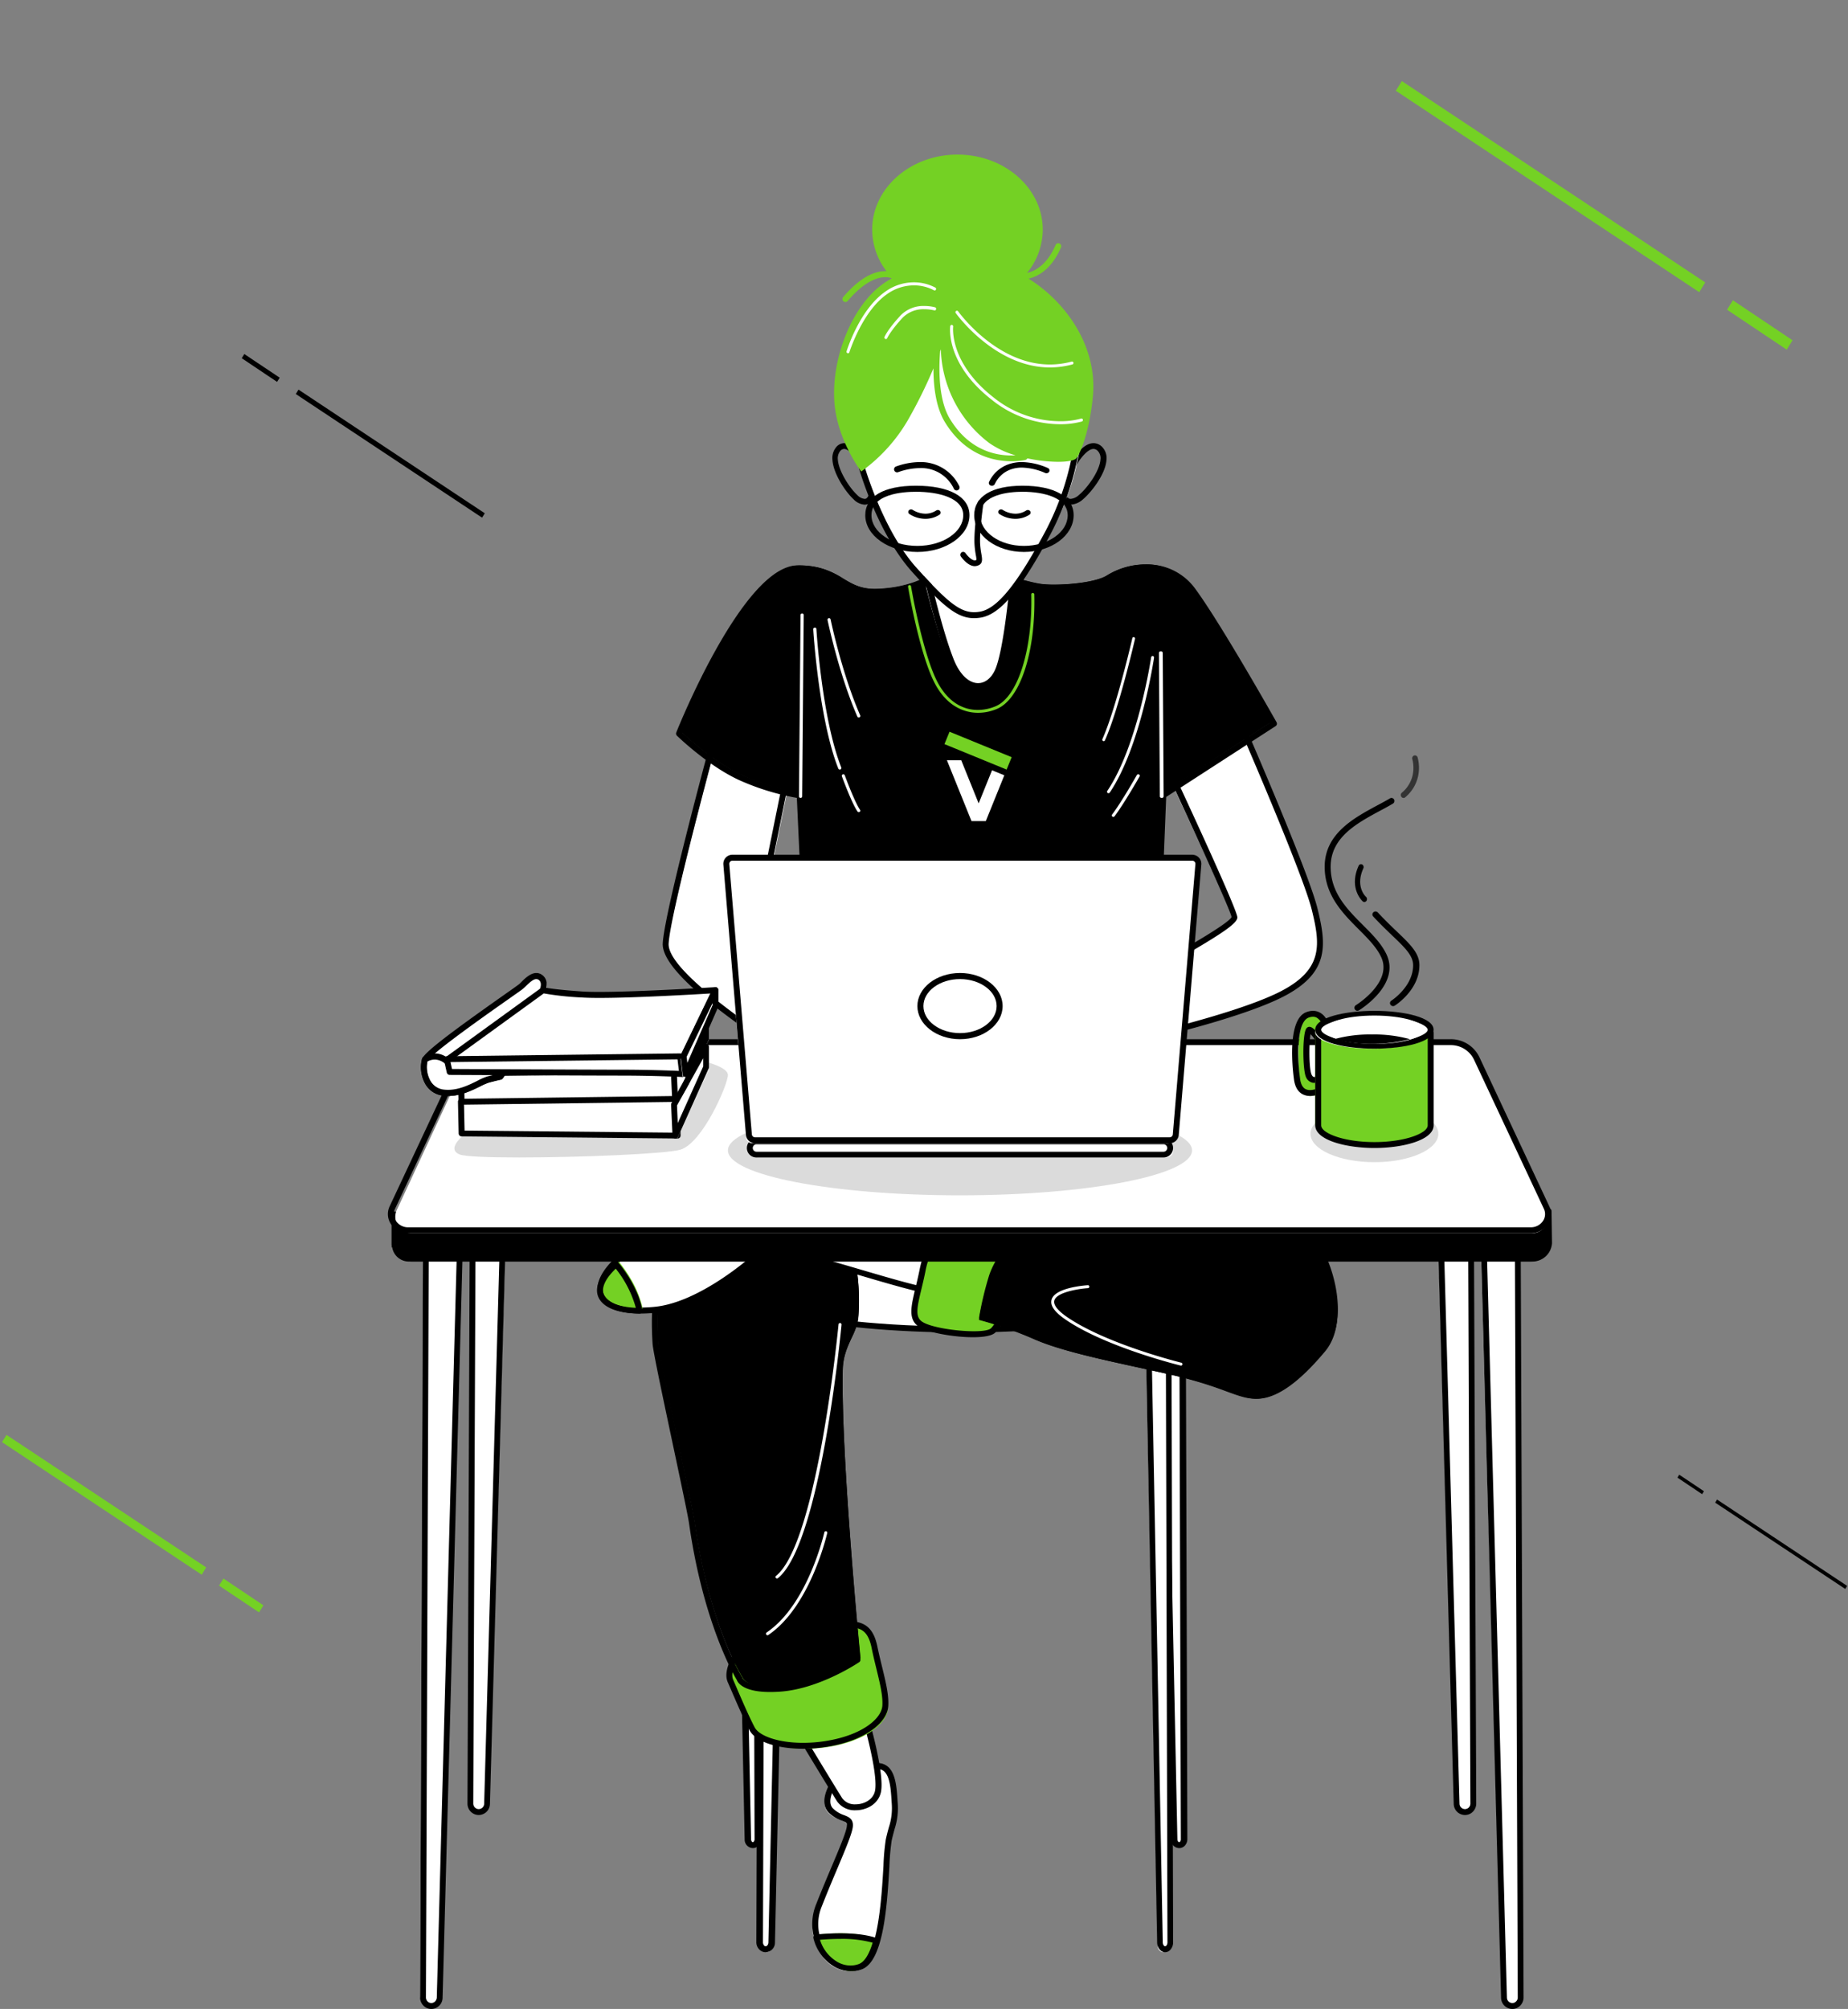 <svg xmlns="http://www.w3.org/2000/svg" width="599.163" height="651.159" viewBox="0 0 599.163 651.159"><rect x="0" y="0" width="599.163" height="651.159" fill="#808080" stroke="none"/><g transform="translate(-229.408 -269.027)"><g transform="translate(355.173 319.136)"><path d="M1524.277,493.262,1500.7,508.236s20.573,43.729,20.573,46.03-18.264,12.2-21.727,14.272a86.81,86.81,0,0,1-8.328,4.133l2.082,20.254s31.438-7.13,44.616-14.259c13.182-7.144,12.714-15.2,9.7-27.17s-23.338-58.233-23.338-58.233Z" transform="translate(-1247.372 -306.202)" fill="#fff" fill-rule="evenodd"/><path d="M1524.369,494.131c2.966,6.861,19.86,46.109,22.534,56.835,2.772,11.161,3.631,19-9.115,25.979-11.38,6.237-37.181,12.564-42.7,13.878l-1.87-18.409a78.624,78.624,0,0,0,7.667-3.892c.592-.351,1.619-.946,2.913-1.68,14.372-8.264,18.99-11.506,18.99-13.358,0-2.281-14.884-34.437-20.033-45.5l21.611-13.85Zm.44-2.366a1.03,1.03,0,0,0-.524.145l-23.255,14.9a.971.971,0,0,0-.352,1.219c7.977,17.134,19.944,43.379,20.216,45.33-.705,1.868-13.757,9.352-18.036,11.814-1.311.751-2.35,1.345-2.941,1.71a80.9,80.9,0,0,1-8.1,4.063.962.962,0,0,0-.563.975L1493.3,592.1a.928.928,0,0,0,.394.68.859.859,0,0,0,.55.184.519.519,0,0,0,.208-.029c1.268-.283,31.289-7.216,44.246-14.307,13.926-7.609,12.94-16.45,10.045-28.126-2.955-11.869-22.256-56.283-23.073-58.164a1,1,0,0,0-.606-.538,1.082,1.082,0,0,0-.261-.032Z" transform="translate(-1247.371 -306.234)" fill-rule="evenodd"/><path d="M1356.811,497.768s-14.989,55.166-15.46,64.906,29.773,28.963,30.924,30.123a.079.079,0,0,0,.054.03c1.009,0-1.761-33.544-1.761-33.544l10.252-50.388-24.009-11.127Z" transform="translate(-1250.614 -306.105)" fill="#fff" fill-rule="evenodd"/><path d="M1356.676,498.586l22.072,10.286L1368.726,558.3a2.382,2.382,0,0,0-.01.271c.858,10.41,2.032,26.709,1.972,31.609-.325-.242-.732-.527-1.237-.881-18.677-13.111-28.02-22.323-27.78-27.384.406-8.731,12.9-55.527,15.006-63.333Zm-.619-2.322a.9.9,0,0,0-.414.1.936.936,0,0,0-.523.613c-.607,2.251-14.906,55.156-15.358,64.843-.364,7.81,16.15,20.328,28.6,29.074,1.114.788,2.159,1.512,2.325,1.669a1.084,1.084,0,0,0,.763.3.929.929,0,0,0,.4-.068c.763-.357,1.541-.728-1.213-34.231l10.131-50.059a.961.961,0,0,0-.533-1.067l-23.786-11.085a.911.911,0,0,0-.39-.086Z" transform="translate(-1250.649 -306.137)" fill-rule="evenodd"/><path d="M1436.707,439.232c-2.808,0-6.312,1-10.185,4.321,0,0-5.756,4.144-17.048,4.611-.306.011-.606.018-.9.018-10.385,0-11.278-7.632-24.728-7.632h-.182c-16.962.085-38.251,53.734-38.251,53.734s10.594,10.376,20.961,14.758a74.444,74.444,0,0,0,17.974,5.308l1.62,35.28h114.291l1.381-35.28,35.716-23.3s-17.5-31.363-26.034-43.117a18,18,0,0,0-15.151-7.732,23.07,23.07,0,0,0-12.039,3.349c-3.357,2.292-11.745,3.236-17.646,3.236a33.64,33.64,0,0,1-4.475-.246c-4.839-.683-18.445-5.066-18.445-5.066a11.314,11.314,0,0,0-6.863-2.245Z" transform="translate(-1250.526 -307.371)" fill-rule="evenodd"/><path d="M1436.71,441.118a10.357,10.357,0,0,1,6.26,2.024.893.893,0,0,0,.329.171c.555.188,13.783,4.41,18.669,5.092a35.016,35.016,0,0,0,4.682.255c5.967,0,14.574-.9,18.24-3.391a22.279,22.279,0,0,1,11.518-3.147,17.228,17.228,0,0,1,14.47,7.276c7.687,10.525,22.875,37.188,25.658,42.111l-35.131,22.722a.959.959,0,0,0-.429.763l-1.356,34.252H1386.634l-1.589-34.252a.956.956,0,0,0-.844-.905,75.154,75.154,0,0,1-17.8-5.221c-8.918-3.746-18.146-12.07-20.3-14.072,2.415-5.855,22.046-52.276,37.292-52.35h.343c6.747,0,10.228,2.063,13.53,4.03,3.076,1.825,5.977,3.565,11.1,3.565.326,0,.659-.007,1-.021,11.5-.451,17.4-4.594,17.66-4.765.014-.024.043-.039.057-.053,3.7-3.147,7-4.083,9.63-4.083Zm-.064-1.882c-3.009,0-6.725,1.04-10.781,4.474-.44.3-6.056,3.973-16.587,4.4-.3.011-.6.018-.895.018-4.6,0-7.165-1.538-10.123-3.3a25.624,25.624,0,0,0-14.8-4.307h-.083c-17.489.085-38.45,51.95-39.32,54.162a.956.956,0,0,0,.212,1.037c.446.436,10.9,10.525,21.377,14.921a79.265,79.265,0,0,0,17.5,5.234l1.585,34.38a.969.969,0,0,0,.974.908h114.844a.985.985,0,0,0,.973-.923l1.373-34.664,35.461-22.95a.95.95,0,0,0,.315-1.274c-.172-.313-17.718-31.447-26.22-43.073a19.052,19.052,0,0,0-15.994-8.049,24.6,24.6,0,0,0-12.666,3.451c-3.13,2.134-11.393,3.061-17.213,3.061a32.6,32.6,0,0,1-4.332-.238c-4.443-.621-16.677-4.481-18.2-4.964a12.9,12.9,0,0,0-7.394-2.3Z" transform="translate(-1250.557 -307.371)" fill-rule="evenodd"/><path d="M1384,455.745a.5.5,0,0,0-.5.486l-.506,58.818a.522.522,0,0,0,1.041,0l.491-58.818a.5.5,0,0,0-.509-.486Z" transform="translate(-1249.713 -307.014)" fill="#fff" fill-rule="evenodd"/><path d="M1388.057,460.247H1388a.512.512,0,0,0-.489.5c.015.307,1.805,29.2,8.136,45.171a.507.507,0,0,0,.485.321.4.4,0,0,0,.182-.029.506.506,0,0,0,.3-.639c-6.285-15.831-8.057-44.579-8.072-44.864a.47.47,0,0,0-.49-.465Z" transform="translate(-1249.615 -306.916)" fill="#fff" fill-rule="evenodd"/><path d="M1397.077,506.77a.49.49,0,0,0-.468.649c.133.342,3.15,8.613,5.062,11.4a.491.491,0,0,0,.41.214.625.625,0,0,0,.28-.072.46.46,0,0,0,.136-.666c-1.842-2.7-4.919-11.123-4.945-11.208a.514.514,0,0,0-.475-.321Z" transform="translate(-1249.419 -305.91)" fill="#fff" fill-rule="evenodd"/><path d="M1392.544,457.246a.33.33,0,0,0-.086.007.5.5,0,0,0-.4.58c.044.176,3.7,17.707,9.67,31.3a.5.5,0,0,0,.462.3.485.485,0,0,0,.189-.04.5.5,0,0,0,.269-.661c-5.926-13.488-9.567-30.918-9.593-31.093a.528.528,0,0,0-.509-.4Z" transform="translate(-1249.517 -306.981)" fill="#fff" fill-rule="evenodd"/><path d="M1489.433,463.249a.472.472,0,0,0-.447.367c-.043.229-5.229,22.682-9.69,32.678a.5.5,0,0,0,.209.638.489.489,0,0,0,.2.046.448.448,0,0,0,.41-.271c4.505-10.081,9.691-32.635,9.745-32.863a.484.484,0,0,0-.331-.584.47.47,0,0,0-.1-.011Z" transform="translate(-1247.631 -306.851)" fill="#fff" fill-rule="evenodd"/><path d="M1497.846,467.748a.571.571,0,0,0-.619.49l.291,46.545a.588.588,0,0,0,.62.495.569.569,0,0,0,.615-.495l-.287-46.545a.563.563,0,0,0-.62-.49Z" transform="translate(-1247.242 -306.754)" fill="#fff" fill-rule="evenodd"/><path d="M1495.541,469.252a.477.477,0,0,0-.481.409c-.043.282-4.253,28.535-14.226,43.322a.475.475,0,0,0,.139.658.542.542,0,0,0,.256.074.5.5,0,0,0,.413-.215c10.088-14.952,14.326-43.417,14.355-43.7a.47.47,0,0,0-.4-.545.3.3,0,0,0-.06,0Z" transform="translate(-1247.598 -306.721)" fill="#fff" fill-rule="evenodd"/><path d="M1490.839,506.773a.517.517,0,0,0-.448.24c-.045.083-4.765,8.46-8.035,12.827a.443.443,0,0,0,.117.645.53.53,0,0,0,.294.082.506.506,0,0,0,.4-.188c3.314-4.426,8.065-12.847,8.123-12.93a.457.457,0,0,0-.22-.627.6.6,0,0,0-.228-.048Z" transform="translate(-1247.566 -305.91)" fill="#fff" fill-rule="evenodd"/><path d="M1418.1,446.74a.51.51,0,0,0-.081.007.488.488,0,0,0-.408.552c.028.2,3.368,20.025,8.084,30.116,3.708,7.942,9.4,10.718,14.635,10.718a15.7,15.7,0,0,0,6.1-1.255c7.6-3.217,12.593-18.489,12.125-37.131,0-.257-.234-.424-.511-.466a.5.5,0,0,0-.483.495c.453,17.976-4.392,33.2-11.526,36.222a14.933,14.933,0,0,1-5.795,1.212c-4.936,0-10.152-2.686-13.659-10.194-4.639-9.973-7.968-29.673-7.994-29.87a.5.5,0,0,0-.489-.406Z" transform="translate(-1248.965 -307.208)" fill="#74d124" fill-rule="evenodd"/><path d="M1397.384,403.587a.9.9,0,0,1,.172.01c1.685.184,3.667,3.175,4.225,4.2.969,1.827,3.51,7.076,3.667,9.485a2.418,2.418,0,0,1-.844,2.354,1.2,1.2,0,0,1-.574.135,3.88,3.88,0,0,1-2.378-1.255c-2.463-2.27-6.055-7.755-6.289-11.491a3.728,3.728,0,0,1,.7-2.659,1.707,1.707,0,0,1,1.321-.776Zm.033-1.872a3.409,3.409,0,0,0-2.675,1.414,5.514,5.514,0,0,0-1.126,4.014c.286,4.448,4.173,10.289,6.88,12.8a5.472,5.472,0,0,0,3.553,1.705,2.905,2.905,0,0,0,1.347-.333c1.259-.682,1.931-2.228,1.8-4.17-.221-3.307-3.748-9.983-3.887-10.271h-.016c-.26-.5-2.671-4.818-5.559-5.137a2.98,2.98,0,0,0-.321-.017Z" transform="translate(-1249.484 -308.183)" fill-rule="evenodd"/><path d="M1476.716,403.587a1.956,1.956,0,0,1,1.473.776,3.383,3.383,0,0,1,.761,2.659c-.26,3.736-4.241,9.221-6.978,11.491a4.522,4.522,0,0,1-2.649,1.255,1.479,1.479,0,0,1-.639-.135,2.3,2.3,0,0,1-.935-2.354c.17-2.409,3-7.658,4.078-9.485.617-1.023,2.813-4.014,4.7-4.2.058,0,.119-.01.188-.01Zm-.033-1.872a3.563,3.563,0,0,0-.356.017c-3.217.319-5.9,4.638-6.2,5.137-.173.288-4.078,6.964-4.324,10.271a4.034,4.034,0,0,0,2.007,4.17,3.457,3.457,0,0,0,1.5.333,6.44,6.44,0,0,0,3.953-1.705c2.491-2.09,7.307-7.977,7.639-12.8a5.186,5.186,0,0,0-1.238-4.014,3.953,3.953,0,0,0-2.975-1.414Z" transform="translate(-1247.922 -308.183)" fill-rule="evenodd"/><path d="M1422.07,442.234h0s4.2,18.4,8.411,28.606c2.325,5.668,5.8,8.19,8.992,8.19,2.563,0,4.943-1.624,6.4-4.556,3.27-6.573,5.373-31.1,5.373-31.1h0a131.659,131.659,0,0,1-15.417,1.035c-5.373,0-10.795-.494-13.759-2.171Z" transform="translate(-1248.868 -307.306)" fill="#fff" fill-rule="evenodd"/><path d="M1424.467,443.411c3.2,1.152,7.751,1.513,12.235,1.513a121.315,121.315,0,0,0,14.035-.92h0c-.455,5.09-2.38,24.778-5.088,30.494-1.238,2.627-3.2,4.144-5.389,4.144-.07,0-.138,0-.209,0-3-.105-5.92-3.032-7.79-7.823-3.3-8.386-6.635-22.339-7.794-27.4Zm-1.369-2.678a.962.962,0,0,0-.575.2.99.99,0,0,0-.366,1c.04.188,4.194,19.134,8.316,29.612,2.2,5.611,5.665,8.917,9.507,9.048.085,0,.156.014.241.014,2.934,0,5.6-1.947,7.156-5.253,3.26-6.868,5.3-31.343,5.385-32.384a1.015,1.015,0,0,0-.3-.795.989.989,0,0,0-.667-.271.762.762,0,0,0-.128.01,125.88,125.88,0,0,1-15.152,1.055c-5.108,0-10.206-.48-12.949-2.1a.883.883,0,0,0-.471-.134Z" transform="translate(-1248.867 -307.338)" fill-rule="evenodd"/><path d="M1435.679,359.691a23.881,23.881,0,0,0-15.961,6.256c-12.432,10.728-20.255,28.3-16.111,44.034,0,0,5.989,20.991,17.263,33.306,10.044,10.974,14.419,14.528,19.486,14.528a12.848,12.848,0,0,0,1.909-.151c5.974-.916,12.422-8.674,21.392-24.862,8.971-16.205,9.667-28.52,10.35-29.661s-1.834-23.963-14.722-33.772c-7.612-5.794-15.7-9.678-23.606-9.678Z" transform="translate(-1249.291 -309.092)" fill="#fff" fill-rule="evenodd"/><path d="M1434.781,360.056c6.958,0,14.606,3.2,22.876,9.606,12.208,9.463,14.808,31.077,14.411,32.914a9.622,9.622,0,0,0-.665,2.65,89.3,89.3,0,0,1-9.649,27.4c-8.957,16.44-15.129,23.82-20.613,24.677a11.255,11.255,0,0,1-1.741.143c-4.616,0-8.74-3.317-18.691-14.39-10.853-12.053-16.813-32.771-16.969-33.313-3.742-14.517,2.583-32.028,15.741-43.583a22.73,22.73,0,0,1,15.3-6.1Zm-.057-1.869a24.513,24.513,0,0,0-16.5,6.517c-13.707,12.028-20.262,30.32-16.322,45.537v.014c.24.881,6.148,21.613,17.379,34.108,9.866,10.944,14.5,15.021,20.107,15.021a13.3,13.3,0,0,0,2.052-.171c6.214-.975,12.585-8.394,21.984-25.662a90.713,90.713,0,0,0,9.859-27.969c.17-.9.354-1.837.424-2.008,1.03-1.737-1.917-25.4-14.888-35.435-8.553-6.627-16.668-9.952-24.093-9.952Z" transform="translate(-1249.329 -309.124)" fill-rule="evenodd"/><path d="M1440.806,419.725a.928.928,0,0,0-.91.8c-.054.358-1.321,8.9-1.106,13.43a30.84,30.84,0,0,0,.449,3.74,7.707,7.707,0,0,1,.185,1.454.811.811,0,0,1-.347.139.837.837,0,0,1-.208.025c-1.038,0-2.444-1.548-3-2.353a.91.91,0,0,0-.748-.4.892.892,0,0,0-.533.177.985.985,0,0,0-.216,1.318c.243.33,2.249,3.133,4.5,3.133a2.917,2.917,0,0,0,.594-.073c2.14-.482,1.857-2.079,1.577-3.755a26.981,26.981,0,0,1-.432-3.49c-.2-4.355,1.076-12.99,1.089-13.074a.938.938,0,0,0-.765-1.061.805.805,0,0,0-.128-.01Z" transform="translate(-1248.605 -307.793)" fill-rule="evenodd"/><path d="M1418.585,422.726a.926.926,0,0,0-.732.335.79.79,0,0,0,.188,1.166,9.5,9.5,0,0,0,5.2,1.56,8.275,8.275,0,0,0,4.547-1.337.8.8,0,0,0,.228-1.166.955.955,0,0,0-.752-.363.923.923,0,0,0-.51.152,6.366,6.366,0,0,1-3.509,1.048,7.971,7.971,0,0,1-4.12-1.231.966.966,0,0,0-.545-.164Z" transform="translate(-1248.963 -307.728)" fill-rule="evenodd"/><path d="M1447.142,422.726a.918.918,0,0,0-.727.335.788.788,0,0,0,.184,1.166,9.489,9.489,0,0,0,5.2,1.56,8.25,8.25,0,0,0,4.54-1.337.792.792,0,0,0,.229-1.166.919.919,0,0,0-.745-.36.96.96,0,0,0-.517.149,6.348,6.348,0,0,1-3.507,1.051,7.915,7.915,0,0,1-4.112-1.234.963.963,0,0,0-.544-.164Z" transform="translate(-1248.345 -307.728)" fill-rule="evenodd"/><path d="M1421.474,407.715a23.262,23.262,0,0,0-7.641,1.421.986.986,0,0,0,.323,1.915.945.945,0,0,0,.327-.061,21.406,21.406,0,0,1,7.034-1.324,11.666,11.666,0,0,1,11.014,6.64.984.984,0,0,0,.911.61,1.053,1.053,0,0,0,.36-.073.969.969,0,0,0,.542-1.273,13.879,13.879,0,0,0-12.869-7.854Z" transform="translate(-1249.06 -308.053)" fill-rule="evenodd"/><path d="M1453.983,407.715a12.91,12.91,0,0,0-4.482.765,10.988,10.988,0,0,0-6.2,5.712.871.871,0,0,0,.613,1.146,1.519,1.519,0,0,0,.344.043,1.007,1.007,0,0,0,.953-.595,9,9,0,0,1,5.064-4.656,10.671,10.671,0,0,1,3.708-.624,19.763,19.763,0,0,1,7.5,1.731,1.106,1.106,0,0,0,.433.089,1.025,1.025,0,0,0,.912-.509.855.855,0,0,0-.478-1.188,21.888,21.888,0,0,0-8.372-1.915Z" transform="translate(-1248.41 -308.053)" fill-rule="evenodd"/><path d="M1420.443,417.176c7.428,0,15.354,2,15.354,7.6,0,5.48-6.666,9.951-14.878,9.951s-14.878-4.471-14.878-9.951c0-6.86,10.067-7.6,14.4-7.6Zm0-1.957c-10.424,0-16.41,3.483-16.41,9.558,0,6.569,7.572,11.908,16.886,11.908s16.9-5.339,16.9-11.908c0-5.989-6.5-9.558-17.373-9.558Z" transform="translate(-1249.258 -307.89)" fill-rule="evenodd"/><path d="M1454.266,417.176c7.086,0,14.654,2,14.654,7.6,0,5.48-6.366,9.951-14.189,9.951s-14.2-4.471-14.2-9.951c0-6.86,9.609-7.6,13.736-7.6Zm0-1.957c-9.95,0-15.659,3.483-15.659,9.558,0,6.569,7.228,11.908,16.123,11.908s16.116-5.339,16.116-11.908c0-5.989-6.192-9.558-16.581-9.558Z" transform="translate(-1248.51 -307.89)" fill-rule="evenodd"/><path d="M1280.24,604.325l-.957,233.343a2.794,2.794,0,0,0,5.585.11l6.695-233.126-11.323-.327Z" transform="translate(-1251.957 -303.8)" fill="#fff" fill-rule="evenodd"/><path d="M1280.6,606.271l9.076.27L1283.2,838.325a1.775,1.775,0,0,1-1.764,1.744,1.73,1.73,0,0,1-1.25-.525,1.843,1.843,0,0,1-.518-1.289l.933-231.983Zm-.961-1.946a.92.92,0,0,0-.64.27,1.03,1.03,0,0,0-.289.681l-.918,232.978a3.666,3.666,0,0,0,1.057,2.639,3.6,3.6,0,0,0,2.586,1.09,3.654,3.654,0,0,0,3.641-3.587l6.5-232.765a.945.945,0,0,0-.914-.991l-10.981-.313a.247.247,0,0,0-.046,0Z" transform="translate(-1251.989 -303.8)" fill-rule="evenodd"/><path d="M1263.707,658.355l-.962,241.012a2.789,2.789,0,0,0,5.576.114l6.709-240.8-11.323-.327Z" transform="translate(-1252.314 -302.631)" fill="#fff" fill-rule="evenodd"/><path d="M1265.553,658.807l9.095.275-6.48,240.953a1.787,1.787,0,0,1-1.764,1.756,1.687,1.687,0,0,1-1.253-.547,1.813,1.813,0,0,1-.511-1.281l.914-241.156Zm-.96-1.953a.837.837,0,0,0-.623.275.945.945,0,0,0-.288.682l-.937,242.152a3.768,3.768,0,0,0,1.073,2.653,3.551,3.551,0,0,0,2.586,1.1,3.676,3.676,0,0,0,3.643-3.621l6.505-241.925a.962.962,0,0,0-.919-1l-10.981-.312a.4.4,0,0,0-.059,0Z" transform="translate(-1252.314 -302.663)" fill-rule="evenodd"/><path d="M1595.723,604.325l-11.32.327,6.706,233.126a2.789,2.789,0,0,0,5.575-.11l-.961-233.343Z" transform="translate(-1245.356 -303.8)" fill="#fff" fill-rule="evenodd"/><path d="M1595.409,606.271l.915,231.983a1.836,1.836,0,0,1-.511,1.289,1.742,1.742,0,0,1-1.252.525,1.779,1.779,0,0,1-1.764-1.73l-6.465-231.8,9.078-.27Zm.949-1.946a.229.229,0,0,0-.045,0l-10.98.313a.957.957,0,0,0-.919.991L1590.92,838.4a3.663,3.663,0,0,0,3.64,3.587,3.544,3.544,0,0,0,2.585-1.09,3.739,3.739,0,0,0,1.072-2.639l-.932-232.978a.955.955,0,0,0-.292-.681.873.873,0,0,0-.633-.27Z" transform="translate(-1245.356 -303.8)" fill-rule="evenodd"/><path d="M1610.74,658.355l-11.306.327,6.7,240.8a2.786,2.786,0,0,0,5.569-.114l-.96-241.012Z" transform="translate(-1245.031 -302.631)" fill="#fff" fill-rule="evenodd"/><path d="M1610.439,658.807l.918,241.156a1.757,1.757,0,0,1-.515,1.281,1.644,1.644,0,0,1-1.235.547,1.777,1.777,0,0,1-1.767-1.742l-6.475-240.967,9.074-.275Zm.905-1.95-10.982.312a.963.963,0,0,0-.915,1l6.5,241.939a3.672,3.672,0,0,0,3.656,3.606,3.528,3.528,0,0,0,2.572-1.1,3.781,3.781,0,0,0,1.069-2.653l-.93-242.152a.923.923,0,0,0-.282-.682.96.96,0,0,0-.692-.272Z" transform="translate(-1245.031 -302.663)" fill-rule="evenodd"/><path d="M1371.572,668.864l-.6,213.9a1.8,1.8,0,1,0,3.49.085l4.185-213.718-7.072-.271Z" transform="translate(-1249.973 -302.403)" fill="#fff" fill-rule="evenodd"/><path d="M1372.271,669.318l5.766.2-4.661,212.4c-.017.734-.49,1.245-.888,1.245a.682.682,0,0,1-.438-.184,1.517,1.517,0,0,1-.441-1.132l.663-212.525Zm-1.077-1.955a1.073,1.073,0,0,0-.718.27.906.906,0,0,0-.332.7l-.678,213.515a3.327,3.327,0,0,0,1.074,2.479,2.883,2.883,0,0,0,1.948.766,3.1,3.1,0,0,0,3.014-3.132l4.693-213.345a1,1,0,0,0-1.025-.98l-7.925-.27Z" transform="translate(-1250.006 -302.436)" fill-rule="evenodd"/><path d="M1504.371,661.356l-5.646.225,3.345,186.525c.023,1.038.637,1.844,1.4,1.844s1.4-.863,1.383-1.929l-.48-186.665Z" transform="translate(-1247.209 -302.566)" fill="#fff" fill-rule="evenodd"/><path d="M1503.794,661.829l.542,186.791a1.109,1.109,0,0,1-.306.84.393.393,0,0,1-.247.132c-.232,0-.556-.371-.571-.929l-3.858-186.691,4.44-.143Zm1.054-1.973a.271.271,0,0,0-.05,0l-6.553.215a1.014,1.014,0,0,0-1,1l3.87,187.645a2.767,2.767,0,0,0,2.672,2.8,2.529,2.529,0,0,0,1.726-.682,3.082,3.082,0,0,0,.927-2.227l-.556-187.789a.871.871,0,0,0-.325-.686,1.078,1.078,0,0,0-.707-.275Z" transform="translate(-1247.242 -302.598)" fill-rule="evenodd"/><path d="M1369.112,661.356l-5.662.225,3.358,186.525c.027,1.038.641,1.844,1.387,1.844.77,0,1.4-.863,1.4-1.929l-.48-186.665Z" transform="translate(-1250.136 -302.566)" fill="#fff" fill-rule="evenodd"/><path d="M1368.5,661.829l.552,186.791a1.153,1.153,0,0,1-.324.84.312.312,0,0,1-.243.132c-.22,0-.556-.371-.571-.929l-3.856-186.691,4.442-.143Zm1.054-1.973a.316.316,0,0,0-.054,0l-6.535.215a1.013,1.013,0,0,0-1,1l3.872,187.631a2.752,2.752,0,0,0,2.651,2.809,2.535,2.535,0,0,0,1.726-.682,3.037,3.037,0,0,0,.942-2.227l-.556-187.789a.92.92,0,0,0-.325-.686,1.073,1.073,0,0,0-.717-.275Z" transform="translate(-1250.168 -302.598)" fill-rule="evenodd"/><path d="M1499.8,668.864l-7.082.271,4.195,213.718a2.035,2.035,0,0,0,1.73,2.2,2.065,2.065,0,0,0,1.749-2.285l-.592-213.9Z" transform="translate(-1247.34 -302.403)" fill="#fff" fill-rule="evenodd"/><path d="M1499.522,669.314l.565,212.529a1.656,1.656,0,0,1-.379,1.132.55.55,0,0,1-.379.184c-.339,0-.732-.511-.756-1.245l-4-212.4,4.953-.2Zm.877-1.954-6.791.27a.954.954,0,0,0-.895.979l4.034,213.349c.038,1.756,1.176,3.132,2.582,3.132a2.29,2.29,0,0,0,1.68-.766,3.619,3.619,0,0,0,.918-2.48l-.583-213.519a1.025,1.025,0,0,0-.268-.695,1.1,1.1,0,0,0-.677-.27Z" transform="translate(-1247.34 -302.436)" fill-rule="evenodd"/><path d="M1436.651,644.847c-47.066,0-85.222,8.59-85.222,19.168,0,10.593,38.156,19.165,85.222,19.165s85.224-8.571,85.224-19.165c0-10.578-38.159-19.168-85.224-19.168Z" transform="translate(-1250.396 -302.923)" fill="#fff" fill-rule="evenodd"/><path d="M1436.688,645.3c50.74,0,84.826,9.693,84.826,18.749s-34.087,18.763-84.826,18.763-84.844-9.7-84.844-18.763,34.091-18.749,84.844-18.749Zm0-1.951c-42.657,0-86.765,7.75-86.765,20.7s44.108,20.7,86.765,20.7c42.64,0,86.751-7.736,86.751-20.7s-44.111-20.7-86.751-20.7Z" transform="translate(-1250.429 -302.956)" fill-rule="evenodd"/><path d="M1407.182,821.95c-4.476,0-11.695,2.861-13.475,4.915,0,0-4.567,6.425-1.314,9.646s6.531,1.933,6.2,5.144-5.536,14.162-10.117,25.744c-4.037,10.235,2.9,20.48,10.661,20.48a8.9,8.9,0,0,0,3.058-.547c8.8-3.2,7.834-35.379,9.132-41.176s2.283-6.753,1.95-12.211c-.315-5.472-.651-11.272-4.884-11.914a8.015,8.015,0,0,0-1.209-.082Z" transform="translate(-1249.62 -299.092)" fill="#fff" fill-rule="evenodd"/><path d="M1407.9,822.365a7.146,7.146,0,0,1,1.032.067c3.406.524,3.721,5.78,4.032,10.948a19.871,19.871,0,0,1-.913,7.906c-.3,1.078-.645,2.337-1,3.979a72.767,72.767,0,0,0-.756,8.544c-.6,10.328-1.744,29.523-7.682,31.707a7.752,7.752,0,0,1-2.661.472,9.568,9.568,0,0,1-6.694-3.036,14.9,14.9,0,0,1-2.962-16.024c1.63-4.163,3.359-8.284,4.892-11.913,2.876-6.813,4.95-11.743,5.175-13.928.259-2.536-1.385-3.17-2.843-3.738a9.459,9.459,0,0,1-3.575-2.153c-2.464-2.437,1.042-7.821,1.372-8.331,1.59-1.755,8.467-4.5,12.586-4.5Zm.071-1.916c-4.652,0-12.152,2.89-14.162,5.214a.728.728,0,0,0-.057.067c-.2.287-4.936,7.1-1.185,10.825a11.286,11.286,0,0,0,4.248,2.578c1.472.582,1.715.71,1.615,1.773-.183,1.894-2.429,7.211-5.036,13.371-1.529,3.639-3.275,7.764-4.921,11.956a16.839,16.839,0,0,0,3.406,18.059,11.4,11.4,0,0,0,8.051,3.615,9.713,9.713,0,0,0,3.349-.593c7.141-2.62,8.226-21.139,8.943-33.392a75.624,75.624,0,0,1,.716-8.246c.354-1.6.7-2.831.985-3.88a21.779,21.779,0,0,0,.974-8.611c-.344-5.569-.716-11.889-5.666-12.652a8.288,8.288,0,0,0-1.261-.085Z" transform="translate(-1249.622 -299.124)" fill-rule="evenodd"/><path d="M1396.377,874.476a64.237,64.237,0,0,0-7.375.458c1.32,6.742,5.742,11.8,10.518,11.8a7.027,7.027,0,0,0,2.826-.6c2.371-1.042,3.975-4.826,5.081-9.829-3.133-1.4-7.238-1.829-11.049-1.829Z" transform="translate(-1249.583 -297.955)" fill="#74d124" fill-rule="evenodd"/><path d="M1396.3,876.294a37.535,37.535,0,0,1,10.479,1.228c-1.2,3.964-2.714,6.3-4.545,6.949a8,8,0,0,1-2.637.451,8.613,8.613,0,0,1-3.938-.992,12.546,12.546,0,0,1-5.949-7.35c1.862-.152,4.168-.286,6.591-.286Zm-.07-1.814c-2.99,0-5.782.2-7.828.393a.978.978,0,0,0-.687.374.872.872,0,0,0-.155.727,14.575,14.575,0,0,0,7.2,9.557,10.527,10.527,0,0,0,4.841,1.208,9.828,9.828,0,0,0,3.3-.562c2.605-.929,4.548-3.873,5.972-9.009a.888.888,0,0,0-.593-1.074c-3.441-1.245-7.93-1.615-12.044-1.615Z" transform="translate(-1249.615 -297.955)" fill-rule="evenodd"/><path d="M1404.652,808.439l-18.9,4.611H1384.5s9.134,15.1,11.644,19.1a5.713,5.713,0,0,0,4.969,2.354c3.1,0,6.425-1.777,7-5.124.95-5.536-3.457-20.939-3.457-20.939Z" transform="translate(-1249.681 -299.384)" fill="#fff" fill-rule="evenodd"/><path d="M1404.344,809.073c.932,3.443,4.144,15.787,3.332,20.528-.452,2.649-2.808,4-4.876,4.4a7.617,7.617,0,0,1-1.439.139,5,5,0,0,1-4.348-1.986c-2.141-3.39-8.915-14.582-11.3-18.524l18.635-4.556Zm.68-2.132a.968.968,0,0,0-.229.026l-19.578,4.794h-1.2a.979.979,0,0,0-.859.488.922.922,0,0,0,.015.965c.088.157,9.559,15.8,12.163,19.947a6.958,6.958,0,0,0,6.02,2.9,9.931,9.931,0,0,0,1.822-.171c3.459-.656,5.917-2.948,6.438-5.977,1.008-5.928-3.445-21.616-3.631-22.272a1,1,0,0,0-.966-.706Z" transform="translate(-1249.712 -299.416)" fill-rule="evenodd"/><path d="M1398.445,776.921c-.418,0-.847,0-1.283,0-5.792,0-29.313,6.856-34.151,11.441,0,0-2.583,4.241-1.286,7.179s4.827,11.427,7.082,15.679c1.733,3.259,8.239,5.563,16.575,5.563a48.9,48.9,0,0,0,7.915-.659c11.931-1.967,18.695-7.523,19.009-12.413.329-4.9-1.926-11.441-3.537-19.268-1.494-7.251-5.181-7.526-10.322-7.526Z" transform="translate(-1250.181 -300.066)" fill="#74d124" fill-rule="evenodd"/><path d="M1397.791,777.357c4.908,0,7.9.277,9.235,6.665.478,2.393,1.035,4.671,1.557,6.805,1.148,4.728,2.153,8.814,1.943,12.021-.284,4.24-6.571,9.516-18.076,11.406a47.385,47.385,0,0,1-7.621.632c-8.025,0-14.185-2.2-15.682-4.99-1.784-3.35-4.433-9.512-6.019-13.2l-.979-2.26c-.847-1.934.483-4.961,1.146-6.105,4.677-4.212,27.4-10.978,33.148-10.978h1.347Zm.2-1.937c-.288,0-.582,0-.877,0h-.666c-5.806,0-29.375,6.694-34.55,11.579a.851.851,0,0,0-.166.2c-.117.183-2.8,4.681-1.333,8.021l.979,2.249c1.6,3.713,4.263,9.919,6.089,13.34,2,3.752,8.98,6,17.338,6a49.545,49.545,0,0,0,7.962-.656c11.193-1.837,19.278-7.254,19.673-13.183.227-3.508-.792-7.737-1.983-12.619-.521-2.11-1.06-4.358-1.557-6.722-1.606-7.788-5.884-8.215-10.908-8.215Z" transform="translate(-1250.212 -300.098)" fill-rule="evenodd"/><path d="M1392.74,646.352c-25.14.326-43.191.749-43.471.848-.964.312-1.6,5.756-2.235,10.239,0,0-10.675,1.359-8.747,31.114.266,4.17,11.04,52.152,11.819,57.6,4.781,33.439,15.455,50.18,15.455,50.18s.772,3.347,9.909,3.347c1.059,0,2.229-.043,3.527-.146,12.457-.961,24.928-9.284,24.928-9.284s-6.4-64.965-5.763-93.441c.185-7.883,4.728-11.755,5.064-17.152a67.77,67.77,0,0,0-1.736-21.323l-8.75-11.978Z" transform="translate(-1250.685 -302.89)" fill-rule="evenodd"/><path d="M1391.339,646.792l8.332,11.509a68.837,68.837,0,0,1,1.665,21,18.277,18.277,0,0,1-2.075,6.429,25.632,25.632,0,0,0-2.977,10.879v.014c-.611,26.964,5.038,87.038,5.674,93.666-2.372,1.5-13.245,8.037-23.932,8.881-1.266.1-2.4.139-3.429.139-7.975,0-8.943-2.624-8.954-2.624a.752.752,0,0,0-.113-.3c-.114-.172-10.6-17.126-15.292-50.185-.354-2.439-2.655-13.308-5.1-24.8-3.061-14.465-6.536-30.862-6.692-33.132-1.806-28.448,7.82-30.318,7.9-30.332a.952.952,0,0,0,.82-.815l.23-1.6c.378-2.785.943-6.9,1.48-7.927,2.428-.114,18.92-.5,42.455-.811Zm.467-1.945c-15.293.2-42.964.672-43.643.9-1.24.412-1.679,2.4-2.654,9.513l-.138.955c-2.531.911-10.505,5.866-8.83,32.184.155,2.417,3.506,18.166,6.738,33.4,2.429,11.469,4.729,22.309,5.069,24.677,4.546,32.09,14.557,49.28,15.49,50.839.322.872,2.033,3.926,10.8,3.926,1.075,0,2.249-.043,3.545-.14,12.539-.986,24.808-9.17,25.318-9.513a.957.957,0,0,0,.42-.9c-.056-.654-6.352-65.716-5.733-94.017.1-4.244,1.47-7.225,2.8-10.125a19.72,19.72,0,0,0,2.262-7.111,70.47,70.47,0,0,0-1.767-21.809.76.76,0,0,0-.155-.312l-8.724-12.069a1.042,1.042,0,0,0-.792-.4Z" transform="translate(-1250.723 -302.923)" fill-rule="evenodd"/><path d="M1352.534,650.851a17.171,17.171,0,0,0-7.314,1.5s-13.171,1.942-21.244,10.914c-7.2,8.008-2.521,13.655,9.721,13.655,1.473,0,3.061-.084,4.746-.253,15.689-1.591,33.773-17.362,34.536-18.208.612-.665-10.244-7.605-20.446-7.605Z" transform="translate(-1251.063 -302.793)" fill="#fff" fill-rule="evenodd"/><path d="M1351.844,651.33c8.23,0,17.126,4.922,19.239,6.784-3.117,2.83-19.116,16.661-33.327,18.161a44.239,44.239,0,0,1-4.557.249c-6.085,0-10.447-1.485-11.8-4.159-1.087-2.155-.114-5.157,2.722-8.45,7.723-8.96,20.5-11.041,20.637-11.052a1.258,1.258,0,0,0,.269-.087,15.385,15.385,0,0,1,6.812-1.446Zm.112-1.977a17.594,17.594,0,0,0-7.628,1.6c-1.539.26-13.79,2.57-21.629,11.663-4.355,5.056-4.031,8.577-2.986,10.655,1.705,3.39,6.47,5.207,13.349,5.207a45.3,45.3,0,0,0,4.9-.271c15.421-1.615,33.634-17.611,35.1-19.284a1.2,1.2,0,0,0-.043-1.558c-1.309-1.786-11.39-8.013-21.061-8.013Z" transform="translate(-1251.097 -302.825)" fill-rule="evenodd"/><path d="M1365.967,646.348c-7.119,0,1.932,12.033,1.932,12.033s14.23.667,25.214,4.01,30.381,10.023,34.92,10.023,3.219-17.38,3.219-20.722-58.183-5.344-65.284-5.344Z" transform="translate(-1250.141 -302.89)" fill="#fff" fill-rule="evenodd"/><path d="M1365.457,648.22c9.107,0,60.475,1.9,64.851,4.344,0,.413.025.959.04,1.634.148,3.791.506,13.876-1.7,16.06a.828.828,0,0,1-.621.289c-3.263,0-15.445-3.574-25.244-6.46-3.505-1.029-6.87-2.016-9.688-2.8-9.946-2.786-22.629-3.6-25.187-3.738-2.252-2.841-4.875-7.227-4.1-8.751q.3-.578,1.647-.577Zm0-1.868c-2.121,0-3.017.895-3.407,1.624-1.63,3.189,3.538,9.765,4.589,11.045a.918.918,0,0,0,.723.354c.144.014,14.346.661,25.187,3.7,2.8.785,6.147,1.757,9.671,2.789,10.942,3.23,22.242,6.553,25.809,6.553a2.889,2.889,0,0,0,2.034-.863c2.44-2.418,2.527-9.8,2.251-17.422-.028-.808-.058-1.469-.058-1.882,0-1.279,0-2.859-31.145-4.578-15.883-.863-32.191-1.318-35.653-1.318Z" transform="translate(-1250.173 -302.89)" fill-rule="evenodd"/><path d="M1430.712,652.355c-.867,0-1.371.01-1.371.01s-5.252,2.536-7.221,12.017-4.6,14.552-.667,17.072c2.632,1.691,11.11,3.1,17.252,3.1,3.062,0,5.544-.351,6.419-1.192,2.636-2.535,9.861-15.182,11.184-23.4,1.137-7.129-19.958-7.6-25.6-7.6Z" transform="translate(-1248.925 -302.76)" fill="#74d124" fill-rule="evenodd"/><path d="M1431.152,652.813c6.646,0,20.153.791,23.5,4.606a2.518,2.518,0,0,1,.666,2.126c-1.3,8.431-8.434,21.252-10.831,23.66-.673.675-2.839.973-5.592.973-5.728,0-14.008-1.28-16.687-3.061-2.357-1.563-1.792-4.375-.3-10.562.435-1.809.924-3.822,1.369-6.1,1.636-8.157,5.627-11.084,6.5-11.634.417-.007.877-.011,1.376-.011Zm-.029-1.962c-.916,0-1.5.014-1.636.022a.867.867,0,0,0-.421.1c-.231.115-5.667,2.941-7.709,13.111-.446,2.23-.924,4.229-1.355,6.012-1.477,6.184-2.462,10.257,1.127,12.658,2.657,1.784,11.11,3.361,17.487,3.361,3.367,0,6.174-.435,7.261-1.519,2.95-2.956,10.067-16.284,11.381-24.756a4.412,4.412,0,0,0-1.14-3.71c-4.237-4.846-19.841-5.277-24.994-5.277Z" transform="translate(-1248.941 -302.793)" fill-rule="evenodd"/><path d="M1484.918,638.847a19.221,19.221,0,0,0-4.589.369c-6.493,1.909-29.839,16.613-29.839,16.613s-5.2,5.747-7.139,11.508a104.347,104.347,0,0,0-3.245,13.414,127.059,127.059,0,0,1,18.156,6.4c10.387,4.475,27.9,7.656,44.769,11.493s21.4,7.67,27.238,7.67,12.97-4.475,22.065-15.341c9.078-10.856,1.291-33.864-7.79-40.883-7.877-6.105-45.571-11.239-59.627-11.239Z" transform="translate(-1248.478 -303.053)" fill-rule="evenodd"/><path d="M1485.08,639.239c13.245,0,50.486,4.926,58.2,10.97,5.315,4.151,10.076,14.215,11.067,23.391.506,4.687.307,11.248-3.563,15.918-8.3,10.035-15.149,14.91-20.955,14.91-2.647,0-5.088-.888-8.792-2.241a134.847,134.847,0,0,0-17.793-5.359c-3.587-.818-7.206-1.621-10.78-2.411-12.931-2.843-25.155-5.515-33.084-8.965a131.216,131.216,0,0,0-17.138-6.177,97.711,97.711,0,0,1,2.993-12.363c1.695-5.067,6.079-10.244,6.74-11.005,1.766-1.124,23.05-14.567,29-16.34a17.089,17.089,0,0,1,4.1-.328Zm.109-1.9a19.456,19.456,0,0,0-4.762.394c-6.432,1.928-28.648,16.03-29.592,16.637a.665.665,0,0,0-.2.168c-.213.24-5.257,5.924-7.208,11.766a105.247,105.247,0,0,0-3.236,13.5.954.954,0,0,0,.721,1.086,125.273,125.273,0,0,1,17.708,6.307c8.094,3.518,20.4,6.22,33.434,9.089,3.573.775,7.178,1.578,10.766,2.4a132.6,132.6,0,0,1,17.552,5.29c3.9,1.423,6.471,2.364,9.457,2.364,6.414,0,13.762-5.106,22.438-15.61,4.284-5.177,4.539-12.284,3.984-17.324-1.057-9.8-6.018-20.185-11.785-24.7-7.965-6.23-45.109-11.357-59.279-11.357Z" transform="translate(-1248.476 -303.085)" fill-rule="evenodd"/><path d="M1325.917,661.36c-.616.553-1.217,1.116-1.786,1.724-7.357,7.865-2.757,13.436,9.532,13.6-1.317-6.621-5.245-12.276-7.746-15.326Z" transform="translate(-1251.063 -302.566)" fill="#74d124" fill-rule="evenodd"/><path d="M1324.976,663.665a35.551,35.551,0,0,1,6.51,12.687c-5.463-.241-9.183-1.705-10.292-4.062-.947-2.017.043-4.7,2.875-7.719.3-.312.6-.62.907-.905Zm.09-2.3a.959.959,0,0,0-.64.247q-.944.834-1.811,1.746c-4.267,4.549-4.095,7.788-3.2,9.683,1.536,3.264,6.237,5.105,13.265,5.187h.015a.967.967,0,0,0,.749-.326.857.857,0,0,0,.2-.759c-1.353-6.811-5.463-12.592-7.777-15.423a1,1,0,0,0-.7-.352c-.033,0-.064,0-.1,0Z" transform="translate(-1251.1 -302.566)" fill-rule="evenodd"/><path d="M1396.459,680.871a.482.482,0,0,0-.48.44c-.062.711-6.847,70.718-20.257,81.5a.478.478,0,0,0-.072.678.515.515,0,0,0,.386.171.437.437,0,0,0,.307-.114c13.709-11.021,20.339-79.254,20.613-82.151a.5.5,0,0,0-.448-.526Z" transform="translate(-1249.874 -302.144)" fill="#fff" fill-rule="evenodd"/><path d="M1391.9,746.908a.479.479,0,0,0-.463.386c-.056.231-5.328,23.425-18.7,32.434a.511.511,0,0,0-.127.678.466.466,0,0,0,.4.231.485.485,0,0,0,.269-.087c13.694-9.243,19.04-32.813,19.1-33.04a.491.491,0,0,0-.364-.592.538.538,0,0,0-.106-.01Z" transform="translate(-1249.939 -300.715)" fill="#fff" fill-rule="evenodd"/><path d="M1474.969,668.861a.376.376,0,0,0-.067.007c-1.088.071-10.725.8-11.754,4.718-.5,1.9,1,4,4.606,6.459,13.121,8.948,37.019,14.808,37.256,14.864a.242.242,0,0,0,.112.018.479.479,0,0,0,.46-.375.471.471,0,0,0-.363-.567c-.233-.072-23.954-5.889-36.95-14.743-3.118-2.137-4.582-4-4.219-5.4.721-2.766,8.121-3.836,10.9-4.022a.481.481,0,0,0,.451-.514.468.468,0,0,0-.436-.445Z" transform="translate(-1247.981 -302.403)" fill="#fff" fill-rule="evenodd"/><path d="M1285.427,601.323a9.246,9.246,0,0,0-8.423,5.193l-19.986,42.966-3.287-1.2v9.833l.167-.128a5.458,5.458,0,0,0,5.525,4.668h363.432a5.422,5.422,0,0,0,5.55-5.079l-.157-10.4-6.942-6.214-16.031-34.45a9.235,9.235,0,0,0-8.423-5.193Z" transform="translate(-1252.51 -303.864)" fill-rule="evenodd"/><path d="M1597.467,601.726a8.3,8.3,0,0,1,7.547,4.613l16,34.225a.818.818,0,0,0,.228.314l6.625,5.9.152,9.858a4.441,4.441,0,0,1-4.575,4.137H1260.381a4.5,4.5,0,0,1-4.561-3.8.941.941,0,0,0-.156-.423v-7.749l1.989.718a.947.947,0,0,0,.341.063.961.961,0,0,0,.865-.553l19.969-42.7a8.257,8.257,0,0,1,7.532-4.613Zm-311.108-1.9a10.171,10.171,0,0,0-9.279,5.71l-19.6,41.907-2.448-.9a.946.946,0,0,0-.338-.059.979.979,0,0,0-.555.173.958.958,0,0,0-.413.789v9.773a.98.98,0,0,0,.3.691,6.46,6.46,0,0,0,6.351,4.777h363.065a6.351,6.351,0,0,0,6.5-6.016l-.156-10.334a.923.923,0,0,0-.317-.694l-6.789-6.045-15.92-34.059a10.206,10.206,0,0,0-9.294-5.71Z" transform="translate(-1252.51 -303.897)" fill-rule="evenodd"/><path d="M1286.372,592.318a9.231,9.231,0,0,0-8.409,5.192l-22.639,48.741a5.3,5.3,0,0,0,5.088,7.4h362.8a5.3,5.3,0,0,0,5.085-7.4l-22.635-48.741a9.218,9.218,0,0,0-8.408-5.192Z" transform="translate(-1252.485 -304.059)" fill="#fff" fill-rule="evenodd"/><path d="M1597.051,592.733a8.318,8.318,0,0,1,7.567,4.594l22.71,48.462a4,4,0,0,1-.268,3.912,4.709,4.709,0,0,1-3.963,2.08h-364.01a4.684,4.684,0,0,1-3.949-2.08,3.964,3.964,0,0,1-.282-3.912l22.724-48.462a8.278,8.278,0,0,1,7.553-4.594Zm-311.917-1.916a10.224,10.224,0,0,0-9.3,5.711L1253.1,644.989a5.869,5.869,0,0,0,.4,5.74,6.6,6.6,0,0,0,5.586,2.95H1623.1a6.58,6.58,0,0,0,5.586-2.95,5.832,5.832,0,0,0,.4-5.74l-22.714-48.461a10.261,10.261,0,0,0-9.318-5.711Z" transform="translate(-1252.535 -304.092)" fill-rule="evenodd"/><path d="M1347.678,596.82c-6.262,0-53.816,2.913-53.816,2.913l-15.431,20.592s-8.243,5.651-3.087,7.714c1.719.692,9.438.978,19.235.978,19.591,0,47.493-1.145,52.293-2.514,7.2-2.064,15.446-21.115,15.446-24.207s-10.36-5.3-14.192-5.469c-.111,0-.26-.007-.45-.007Z" transform="translate(-1252.079 -303.962)" fill="#dbdbdb" fill-rule="evenodd"/><path d="M1566.051,611.832c-11.44,0-20.731,4.126-20.731,9.193s9.291,9.2,20.731,9.2,20.726-4.126,20.726-9.2-9.272-9.193-20.726-9.193Z" transform="translate(-1246.202 -303.637)" fill="#dbdbdb" fill-rule="evenodd"/><path d="M1435.682,611.832c-41.557,0-75.238,6.531-75.238,14.568s33.681,14.561,75.238,14.561,75.245-6.52,75.245-14.561-33.692-14.568-75.245-14.568Z" transform="translate(-1250.201 -303.637)" fill="#dbdbdb" fill-rule="evenodd"/><path d="M1546.351,583.316a3.681,3.681,0,0,0-1.543.375c-4.012,1.867-3.6,14.215-2.8,21.2.414,3.614,2.058,4.488,3.548,4.488a5.806,5.806,0,0,0,2.649-.763v-4.181a2.556,2.556,0,0,1-1.48.648c-.538,0-1.113-.309-1.518-1.353-.995-2.538-.806-15.141.167-15.141a.085.085,0,0,1,.028,0c1,.231,3,4.182,3,4.182s.6-.458,1.607-5.344c0,0-.884-4.114-3.658-4.114Z" transform="translate(-1246.285 -304.254)" fill="#74d124" fill-rule="evenodd"/><path d="M1546.26,583.737a2.638,2.638,0,0,1,1.154.255,5.082,5.082,0,0,1,2.155,2.858c-.4,1.56-.733,2.609-.968,3.3-.979-1.432-2.242-2.929-3.265-3.13a1.239,1.239,0,0,0-.228-.021,1.219,1.219,0,0,0-.96.478c-1.37,1.666-1.257,13.451-.16,15.8a3.056,3.056,0,0,0,2.067,1.826,2.958,2.958,0,0,0,.645.07,2.9,2.9,0,0,0,.759-.1v2a6.42,6.42,0,0,1-2.147.425,3.2,3.2,0,0,1-1.438-.309c-.952-.485-1.554-1.588-1.785-3.287-1.187-8.6-.85-18.495,2.708-19.867a4.139,4.139,0,0,1,1.463-.3Zm0-1.922a6.1,6.1,0,0,0-2.206.447c-6.278,2.424-4.38,18.665-3.941,21.895.337,2.351,1.29,3.947,2.855,4.729a5.2,5.2,0,0,0,2.342.525,8.645,8.645,0,0,0,3.6-.865.929.929,0,0,0,.546-.851v-4.119a.95.95,0,0,0-.571-.865,1.009,1.009,0,0,0-.436-.1.936.936,0,0,0-.6.217,2.281,2.281,0,0,1-1.133.428.832.832,0,0,1-.187-.017c-.275-.06-.509-.312-.714-.752-.88-1.857-.88-10.334-.323-13.1h0a19.973,19.973,0,0,1,2.357,3.2,1.027,1.027,0,0,0,.63.454.98.98,0,0,0,.205.021,1.108,1.108,0,0,0,.568-.163c.689-.439,1.466-2.421,2.316-5.864a1.137,1.137,0,0,0,0-.45c-.044-.128-.835-3.1-3.237-4.29a4.623,4.623,0,0,0-2.067-.479Z" transform="translate(-1246.328 -304.286)" fill-rule="evenodd"/><path d="M1546.827,587.815v30.341c0,3.561,8.247,6.455,18.416,6.455s18.434-2.893,18.434-6.455V587.815Z" transform="translate(-1246.169 -304.157)" fill="#74d124" fill-rule="evenodd"/><path d="M1583.3,589.722V618.8c0,2.566-7.385,5.43-17.278,5.43s-17.265-2.864-17.265-5.43V589.722Zm-35.5-1.907a.968.968,0,0,0-.969.96V618.8c0,4.766,9.9,7.344,19.2,7.344,9.315,0,19.19-2.578,19.19-7.344V588.775a.949.949,0,0,0-.947-.96Z" transform="translate(-1246.169 -304.157)" fill-rule="evenodd"/><path d="M1565.243,583.316c-10.169,0-18.416,2.4-18.416,5.372s8.247,5.358,18.416,5.358,18.434-2.4,18.434-5.358-8.251-5.372-18.434-5.372Z" transform="translate(-1246.169 -304.254)" fill="#fff" fill-rule="evenodd"/><path d="M1566.019,583.63c10.546,0,17.278,2.562,17.278,4.322s-6.732,4.312-17.278,4.312-17.265-2.549-17.265-4.312,6.717-4.322,17.265-4.322Zm0-1.814c-9.539,0-19.2,2.1-19.2,6.137,0,4.015,9.656,6.123,19.2,6.123s19.19-2.108,19.19-6.123c0-4.032-9.652-6.137-19.19-6.137Z" transform="translate(-1246.169 -304.286)" fill-rule="evenodd"/><path d="M1565.946,583.313c-8.9,0-16.113,2.067-16.113,4.607s7.218,4.593,16.113,4.593,16.131-2.054,16.131-4.593-7.225-4.607-16.131-4.607Z" transform="translate(-1246.104 -304.254)" fill="#fff" fill-rule="evenodd"/><path d="M1565.113,589.316a43.083,43.083,0,0,0-12.274,1.528,49.786,49.786,0,0,0,24.562,0,43.19,43.19,0,0,0-12.288-1.528Z" transform="translate(-1246.039 -304.124)" fill-rule="evenodd"/><path d="M1345.407,601.326l-70.637.829.23,9.277,70.407.625v-10.73Z" transform="translate(-1252.054 -303.864)" fill="#fff" fill-rule="evenodd"/><path d="M1345.018,601.752v9.94l-68.106-.663-.185-8.386,68.291-.89Zm.957-1.926-70.248.913a1.052,1.052,0,0,0-.686.3.945.945,0,0,0-.268.677L1275,612a.97.97,0,0,0,.958.929l70.019.692a.947.947,0,0,0,.681-.286.93.93,0,0,0,.286-.674V600.782a.946.946,0,0,0-.286-.678,1.037,1.037,0,0,0-.681-.278Z" transform="translate(-1252.054 -303.897)" fill-rule="evenodd"/><path d="M1354.66,584.814l-10.749,17.953.462,9.647L1354.66,591.1v-6.286Z" transform="translate(-1250.559 -304.222)" fill="#fff" fill-rule="evenodd"/><path d="M1352.811,587.939V590.6l-8.24,18.364-.251-5.762,8.492-15.266Zm.949-4.623a.926.926,0,0,0-.823.49l-10.4,18.667a1.133,1.133,0,0,0-.126.529l.461,10.039a.954.954,0,0,0,.754.905.743.743,0,0,0,.181.033.94.94,0,0,0,.862-.577l9.94-22.164a1.069,1.069,0,0,0,.084-.418v-6.526a.969.969,0,0,0-.695-.948.864.864,0,0,0-.237-.029Z" transform="translate(-1250.591 -304.254)" fill-rule="evenodd"/><path d="M1345.407,610.328l-70.637.93.23,10.633,70.407.7V610.328Z" transform="translate(-1252.054 -303.67)" fill="#fff" fill-rule="evenodd"/><path d="M1345.018,610.749v9.96l-68.106-.664-.185-8.406,68.291-.89Zm.957-1.922-70.248.918a.941.941,0,0,0-.953.975L1275,621a.964.964,0,0,0,.958.933l70.019.689a.953.953,0,0,0,.681-.279.922.922,0,0,0,.286-.678V609.787a.952.952,0,0,0-.286-.689,1.031,1.031,0,0,0-.681-.272Z" transform="translate(-1252.054 -303.702)" fill-rule="evenodd"/><path d="M1354.66,593.822l-10.749,18.939.462,10.187,10.287-22.492v-6.634Z" transform="translate(-1250.559 -304.027)" fill="#fff" fill-rule="evenodd"/><path d="M1352.811,596.955v2.665l-8.24,18.365-.251-5.776,8.492-15.254Zm.949-4.637a.924.924,0,0,0-.823.49l-10.4,18.68a1.158,1.158,0,0,0-.126.537l.461,10.024a.962.962,0,0,0,.754.92,1.135,1.135,0,0,0,.181.01.945.945,0,0,0,.862-.559l9.94-22.181a.988.988,0,0,0,.084-.4V593.3a.971.971,0,0,0-.695-.952,1.044,1.044,0,0,0-.237-.029Z" transform="translate(-1250.591 -304.059)" fill-rule="evenodd"/><path d="M1301.373,571.31c-1.933,0-3.862,2.361-5,3.312-1.386,1.141-30.312,20.135-31.216,23.115-.922,2.962,0,9.6,6.191,10.29a12.734,12.734,0,0,0,1.415.078c5.618,0,10.508-3.559,13.046-4.2,2.759-.675,3.908-.905,3.908-.905l19.049-25.643-5.511-1.142s1.6-3.192-.692-4.574a2.291,2.291,0,0,0-1.192-.332Z" transform="translate(-1252.269 -304.514)" fill="#fff" fill-rule="evenodd"/><path d="M1300.427,571.8a1.338,1.338,0,0,1,.693.186c1.5.932.382,3.335.326,3.436a1.016,1.016,0,0,0,0,.87.947.947,0,0,0,.661.538l4.025.859-17.885,24.861c-.538.113-1.684.375-3.576.87a17.439,17.439,0,0,0-3.248,1.383c-2.543,1.248-5.936,2.9-9.557,2.9a11.474,11.474,0,0,1-1.281-.069,5.7,5.7,0,0,1-4.379-2.66,8.987,8.987,0,0,1-1.005-6.661c.934-2.268,19.275-15.165,26.17-20.007,2.925-2.064,4.337-3.054,4.673-3.341.269-.233.569-.524.905-.859,1.245-1.22,2.448-2.312,3.478-2.312Zm.01-1.987c-1.9,0-3.665,1.736-4.815,2.872a10.9,10.9,0,0,1-.806.771c-.283.233-2.246,1.632-4.521,3.229-19.031,13.377-26.336,19.074-26.916,21.035a10.821,10.821,0,0,0,1.214,8.332,7.6,7.6,0,0,0,5.779,3.531,12.468,12.468,0,0,0,1.511.088c4.042,0,7.644-1.758,10.357-3.094a19.174,19.174,0,0,1,2.9-1.248c2.682-.7,3.828-.932,3.841-.932a1.014,1.014,0,0,0,.58-.379l19-26.39a1.02,1.02,0,0,0,.124-.943.976.976,0,0,0-.69-.612l-4.411-.946c.411-1.555.4-3.662-1.482-4.827a3.115,3.115,0,0,0-1.669-.487Z" transform="translate(-1252.308 -304.546)" fill-rule="evenodd"/><path d="M1268.372,596.824a6.338,6.338,0,0,0-3.216.913c-.92,2.8,0,9.086,6.178,9.742a13.443,13.443,0,0,0,1.412.074c5.6,0,10.483-3.37,13.016-3.976,2.752-.638,3.9-.856,3.9-.856l.679-.881-17.864-3.463a6.479,6.479,0,0,0-4.1-1.553Z" transform="translate(-1252.269 -303.962)" fill="#fff" fill-rule="evenodd"/><path d="M1267.495,597.315a5.139,5.139,0,0,1,3.409,1.418,1.045,1.045,0,0,0,.493.28l15.234,3.252c-.546.129-1.236.307-2.053.527a17.165,17.165,0,0,0-3.234,1.4c-2.533,1.263-5.9,2.938-9.514,2.938a11.5,11.5,0,0,1-1.278-.069,5.669,5.669,0,0,1-4.361-2.692,9.3,9.3,0,0,1-1.085-6.4,4.894,4.894,0,0,1,2.389-.652Zm0-2a6.81,6.81,0,0,0-3.705,1.149,1.015,1.015,0,0,0-.409.557,11.1,11.1,0,0,0,1.208,8.43,7.558,7.558,0,0,0,5.756,3.573,12.338,12.338,0,0,0,1.5.088c4.026,0,7.612-1.779,10.314-3.13a19.017,19.017,0,0,1,2.888-1.263c2.67-.707,3.812-.943,3.826-.943a1.006,1.006,0,0,0,.577-.383l.688-.968a1.032,1.032,0,0,0,.127-.943,1,1,0,0,0-.7-.633l-17.514-3.738a6.927,6.927,0,0,0-4.554-1.794Z" transform="translate(-1252.308 -303.994)" fill-rule="evenodd"/><path d="M1302.58,575.809l-30.813,23h53.8c16.783,0,21.848-.938,21.848-.938l10.339-22.058h0s-24.071,1.574-37.277,1.574c-2.173,0-4.053-.04-5.48-.139-10.116-.718-12.414-1.435-12.414-1.435Z" transform="translate(-1252.119 -304.416)" fill="#fff" fill-rule="evenodd"/><path d="M1302.692,576.326a95.251,95.251,0,0,0,12.269,1.32c1.506.1,3.482.148,5.763.148,11.346,0,30.234-1.094,35.972-1.443h0l-9.517,19.7c-1.624.216-7.577.849-21.452.849h-51.418l28.384-20.576Zm-.23-2.018a.931.931,0,0,0-.561.194l-31.154,22.586a.953.953,0,0,0-.36,1.076.971.971,0,0,0,.92.676h54.417c16.875,0,22.056-.906,22.271-.949a.973.973,0,0,0,.7-.532l10.459-21.653a.965.965,0,0,0-.054-.96.948.948,0,0,0-.769-.438.932.932,0,0,0-.107.007c-.284.01-24.388,1.532-37.592,1.532-2.2,0-4.1-.04-5.533-.141-9.873-.675-12.341-1.352-12.355-1.352a.873.873,0,0,0-.287-.047Z" transform="translate(-1252.15 -304.449)" fill-rule="evenodd"/><path d="M1347.842,596.82l-76.075.971.926,4.416s43.929.243,55.5.243c11.556,0,20.347.5,20.347.5l-.7-6.134Z" transform="translate(-1252.119 -303.962)" fill="#fff" fill-rule="evenodd"/><path d="M1346.052,597.251,1346.5,601c-2.739-.116-10.13-.4-19.137-.4-10.524,0-48.522-.2-54.422-.227l-.5-2.236,73.6-.894Zm.935-1.928c-.032,0-.064,0-.1,0l-75.643.922a.94.94,0,0,0-.739.354,1.011,1.011,0,0,0-.185.8l.924,4.133a.957.957,0,0,0,.934.752c.426,0,43.812.227,55.189.227,11.334,0,20.085.454,20.17.454.014.014.033.014.061.014a.944.944,0,0,0,.692-.313.954.954,0,0,0,.257-.765l-.693-5.731a.91.91,0,0,0-.866-.854Z" transform="translate(-1252.151 -303.994)" fill-rule="evenodd"/><path d="M1356.159,575.809l-10.745,21.752.723,5.847,10.022-22.449v-5.15Z" transform="translate(-1250.526 -304.416)" fill="#fff" fill-rule="evenodd"/><path d="M1355.78,579.478v.669l-8.169,18.7-.228-1.976,8.4-17.394Zm.955-5.169a.978.978,0,0,0-.869.548l-10.336,21.433a.864.864,0,0,0-.085.537l.678,5.76a1,1,0,0,0,.819.841c.047,0,.086.014.146.014a.973.973,0,0,0,.877-.584l9.647-22.127a.948.948,0,0,0,.085-.384v-5.076a.972.972,0,0,0-.753-.937.86.86,0,0,0-.21-.024Z" transform="translate(-1250.526 -304.449)" fill-rule="evenodd"/><path d="M1370.184,623.835a2.3,2.3,0,0,0,0,4.6H1502.4a2.3,2.3,0,0,0,0-4.6Z" transform="translate(-1250.038 -303.378)" fill="#fff" fill-rule="evenodd"/><path d="M1501.474,624.185a1.215,1.215,0,1,1,0,2.428H1369.637a1.215,1.215,0,1,1,0-2.428Zm-131.837-1.85a3.067,3.067,0,1,0,0,6.13h131.837a3.067,3.067,0,1,0,0-6.13Z" transform="translate(-1250.071 -303.41)" fill-rule="evenodd"/><path d="M1361.021,533.789a1.989,1.989,0,0,0-1.982,2.167l7.331,87.985a2.005,2.005,0,0,0,1.982,1.842h134.727a2.013,2.013,0,0,0,2-1.842l7.328-87.985a2.008,2.008,0,0,0-2-2.167Z" transform="translate(-1250.232 -305.325)" fill="#fff" fill-rule="evenodd"/><path d="M1511.015,534.218a1.031,1.031,0,0,1,.755.328,1.012,1.012,0,0,1,.271.782l-7.319,87.619a1.029,1.029,0,0,1-1.022.935H1369.26a1.031,1.031,0,0,1-1.023-.935l-7.317-87.619a1.055,1.055,0,0,1,.272-.782,1.024,1.024,0,0,1,.752-.328Zm-149.071-1.93a2.945,2.945,0,0,0-2.944,3.2l7.316,87.619a2.979,2.979,0,0,0,2.944,2.712H1503.7a2.981,2.981,0,0,0,2.946-2.712l7.316-87.619a2.956,2.956,0,0,0-.769-2.244,2.991,2.991,0,0,0-2.177-.952Z" transform="translate(-1250.232 -305.358)" fill-rule="evenodd"/><path d="M1434.359,571.306c-6.792,0-12.286,4.133-12.286,9.2s5.494,9.2,12.286,9.2,12.276-4.118,12.276-9.2-5.5-9.2-12.276-9.2Z" transform="translate(-1248.868 -304.514)" fill="#fff" fill-rule="evenodd"/><path d="M1434.394,571.783c6.54,0,11.869,3.934,11.869,8.752s-5.329,8.761-11.869,8.761-11.866-3.934-11.866-8.761,5.314-8.752,11.866-8.752Zm0-1.974c-7.618,0-13.823,4.813-13.823,10.726s6.205,10.736,13.823,10.736,13.814-4.814,13.814-10.736-6.2-10.726-13.814-10.726Z" transform="translate(-1248.9 -304.546)" fill-rule="evenodd"/><path d="M1578.572,500.77a.83.83,0,0,0-.243.035.955.955,0,0,0-.609,1.17,11.177,11.177,0,0,1,.121,5.142,10.3,10.3,0,0,1-3.536,5.774.986.986,0,0,0-.106,1.34.88.88,0,0,0,.691.332.845.845,0,0,0,.569-.234,12.282,12.282,0,0,0,4.134-6.818,12.916,12.916,0,0,0-.146-6.053.915.915,0,0,0-.875-.688Z" transform="translate(-1245.582 -306.04)" fill="#333" fill-rule="evenodd"/><path d="M1571.484,514.274a.862.862,0,0,0-.472.138c-1.306.765-2.707,1.519-4.154,2.284-7.579,4.088-17.029,9.172-17.029,19.892,0,9.211,5.867,15.075,11.024,20.261,3,3,5.835,5.839,7.31,9.041,3.756,8.127-8.1,15.482-8.218,15.557a.991.991,0,0,0-.326,1.35.95.95,0,0,0,.823.475.856.856,0,0,0,.482-.145c.554-.33,13.471-8.345,8.981-18.079-1.628-3.5-4.576-6.473-7.7-9.6-5.133-5.143-10.442-10.474-10.442-18.858,0-9.535,8.5-14.108,15.992-18.151,1.472-.784,2.906-1.552,4.207-2.336a.989.989,0,0,0,.357-1.345.973.973,0,0,0-.833-.482Z" transform="translate(-1246.104 -305.747)" fill-rule="evenodd"/><path d="M1565.984,550.294a1.013,1.013,0,0,0-.658.241.932.932,0,0,0-.108,1.359c2.274,2.442,4.351,4.439,6.188,6.2,4.082,3.9,6.772,6.474,6.772,9.621,0,6.919-6.982,11.438-7.056,11.477a.948.948,0,0,0-.281,1.334,1.034,1.034,0,0,0,.853.439.936.936,0,0,0,.551-.171c.329-.2,7.966-5.115,7.966-13.08,0-3.937-2.93-6.729-7.367-10.979-1.811-1.729-3.873-3.712-6.1-6.109a1.047,1.047,0,0,0-.76-.327Z" transform="translate(-1245.776 -304.968)" fill-rule="evenodd"/><path d="M1561.4,535.289a.847.847,0,0,0-.767.527c-3.33,7.351,1.272,11.482,1.326,11.527a.769.769,0,0,0,.527.205.813.813,0,0,0,.669-.359,1.022,1.022,0,0,0-.139-1.325c-.038-.024-3.583-3.214-.859-9.216a.993.993,0,0,0-.378-1.266.841.841,0,0,0-.379-.094Z" transform="translate(-1245.897 -305.293)" fill-rule="evenodd"/><path d="M1428.744,373.281h0a39.587,39.587,0,0,0,15.668,30.346,28.24,28.24,0,0,0,8.547,4c-.456.029-.954.05-1.492.05-5.069,0-13.6-1.7-19.777-11.845-3.726-6.13-3.627-16.15-3.171-21.9.153-.415.225-.658.225-.658Zm5.406-63.119c-15.27,0-27.657,10.89-27.657,24.313a22.187,22.187,0,0,0,4.637,13.48c-.149-.011-.306-.014-.469-.014-2.955,0-7.674,1.477-13.579,8.406a.962.962,0,0,0,.1,1.356.993.993,0,0,0,.63.243.976.976,0,0,0,.737-.343c5.511-6.463,9.728-7.7,12.155-7.7a5.454,5.454,0,0,1,2.122.383,27.091,27.091,0,0,0-5.034,3.546c-8.891,8.03-14.291,23.156-13.6,35.9s8.746,23.153,8.746,23.153a53.854,53.854,0,0,0,15.665-17.607,151.753,151.753,0,0,0,7.749-15.824c0,5.676.739,12.535,3.7,17.4,6.634,10.893,16.064,12.707,21.6,12.707a21.8,21.8,0,0,0,4.535-.443.968.968,0,0,0,.608-.5,49.581,49.581,0,0,0,9.967,1.124c3.114,0,5.406-.433,6-1.248,1.833-2.548,4.435-10.449,5.3-20.155,1.423-16.225-8.871-30.492-20.88-37.978,2.3-.472,7.2-2.387,10.518-10.106a.961.961,0,0,0-.879-1.353.966.966,0,0,0-.886.595c-3.04,7.064-7.407,8.635-9.211,8.989a22.237,22.237,0,0,0,5.064-14.007c0-13.423-12.369-24.313-27.638-24.313Z" transform="translate(-1249.472 -310.163)" fill="#74d124" fill-rule="evenodd"/><path d="M1431.479,364.19a.5.5,0,0,0-.486.421c-.061.5-1.437,12.2,13.416,23.809a35.519,35.519,0,0,0,22.093,7.966,26.2,26.2,0,0,0,7.184-.887.5.5,0,0,0,.314-.622.483.483,0,0,0-.459-.334.43.43,0,0,0-.136.021,25,25,0,0,1-6.911.855A34.609,34.609,0,0,1,1445,387.662c-14.4-11.254-13.075-22.807-13.046-22.925a.5.5,0,0,0-.427-.543.206.206,0,0,0-.05,0Z" transform="translate(-1248.676 -308.994)" fill="#fff" fill-rule="evenodd"/><path d="M1433.132,359.691a.447.447,0,0,0-.268.087.463.463,0,0,0-.132.657c.146.192,12.639,17.649,30.543,17.649a28.19,28.19,0,0,0,7.289-.977.477.477,0,0,0,.342-.583.486.486,0,0,0-.478-.349.5.5,0,0,0-.121.014,26.906,26.906,0,0,1-7.032.939c-17.379,0-29.6-17.038-29.74-17.227a.5.5,0,0,0-.4-.209Z" transform="translate(-1248.639 -309.092)" fill="#fff" fill-rule="evenodd"/><path d="M1419.867,350.686a15.878,15.878,0,0,0-9.108,2.948c-8.361,5.737-12.484,18.846-12.654,19.4a.478.478,0,0,0,.314.615.391.391,0,0,0,.142.03.461.461,0,0,0,.456-.348c.043-.136,4.207-13.329,12.269-18.86a14.982,14.982,0,0,1,8.6-2.8,13.711,13.711,0,0,1,6.513,1.583.428.428,0,0,0,.242.073.5.5,0,0,0,.427-.249.514.514,0,0,0-.171-.673,14.807,14.807,0,0,0-7.03-1.718Z" transform="translate(-1249.387 -309.286)" fill="#fff" fill-rule="evenodd"/><path d="M1423.055,358.191a10.279,10.279,0,0,0-7.733,3.095c-4.112,4.444-5.124,6.81-5.167,6.9a.535.535,0,0,0,.225.688.6.6,0,0,0,.212.042.456.456,0,0,0,.422-.3c.013-.015,1.026-2.309,4.984-6.6a9.432,9.432,0,0,1,7.085-2.773,13.431,13.431,0,0,1,3.206.376.446.446,0,0,0,.122.019.486.486,0,0,0,.454-.384.53.53,0,0,0-.337-.637,13.962,13.962,0,0,0-3.472-.425Z" transform="translate(-1249.126 -309.124)" fill="#fff" fill-rule="evenodd"/><path d="M210.987,76.221l-4.336,10.732L201,72.964h-4.642l7.969,19.724h4.65l5.994-14.837-3.983-1.63" transform="translate(-15.114 123.336)" fill="#fff"/><rect width="4.343" height="21.775" transform="translate(180.449 191.081) rotate(-67.738)" fill="#74d124"/></g><g transform="translate(810.516 389.087) rotate(180)"><path d="M19.99,0,0,9.845,1.223,12.11l19.99-9.821L19.99,0Z" transform="translate(10.487 2.505) rotate(60)" fill="#74d124" stroke="#74d124" stroke-width="1" fill-rule="evenodd"/><path d="M104.839,0,0,52.109l1.306,2.378,104.8-52.109L104.839,0Z" transform="translate(75.453) rotate(60)" fill="#74d124" stroke="#74d124" stroke-width="1" fill-rule="evenodd"/></g><g transform="translate(314.529 795.806) rotate(180)"><path d="M13.1,0,0,6.451.8,7.935,13.9,1.5,13.1,0Z" transform="translate(6.872 1.641) rotate(60)" fill="#74d124" stroke="#74d124" stroke-width="1" fill-rule="evenodd"/><path d="M68.7,0,0,34.144.856,35.7,69.528,1.558,68.7,0Z" transform="translate(49.44 0) rotate(60)" fill="#74d124" stroke="#74d124" stroke-width="1" fill-rule="evenodd"/></g><g transform="translate(307.406 379.175)"><path d="M12.378,0,0,6.1.757,7.5,13.135,1.417,12.378,0Z" transform="translate(6.494 1.551) rotate(60)" fill-rule="evenodd"/><path d="M64.916,0,0,32.266l.809,1.473L65.7,1.473,64.916,0Z" transform="translate(46.721 0) rotate(60)" fill-rule="evenodd"/></g><g transform="translate(773.009 743.806)"><path d="M8.643,0,0,4.256l.529.979L9.172.989,8.643,0Z" transform="translate(4.534 1.083) rotate(60)" fill-rule="evenodd"/><path d="M45.328,0,0,22.53l.565,1.028L45.878,1.028,45.328,0Z" transform="translate(32.623 0) rotate(60)" fill-rule="evenodd"/></g></g></svg>